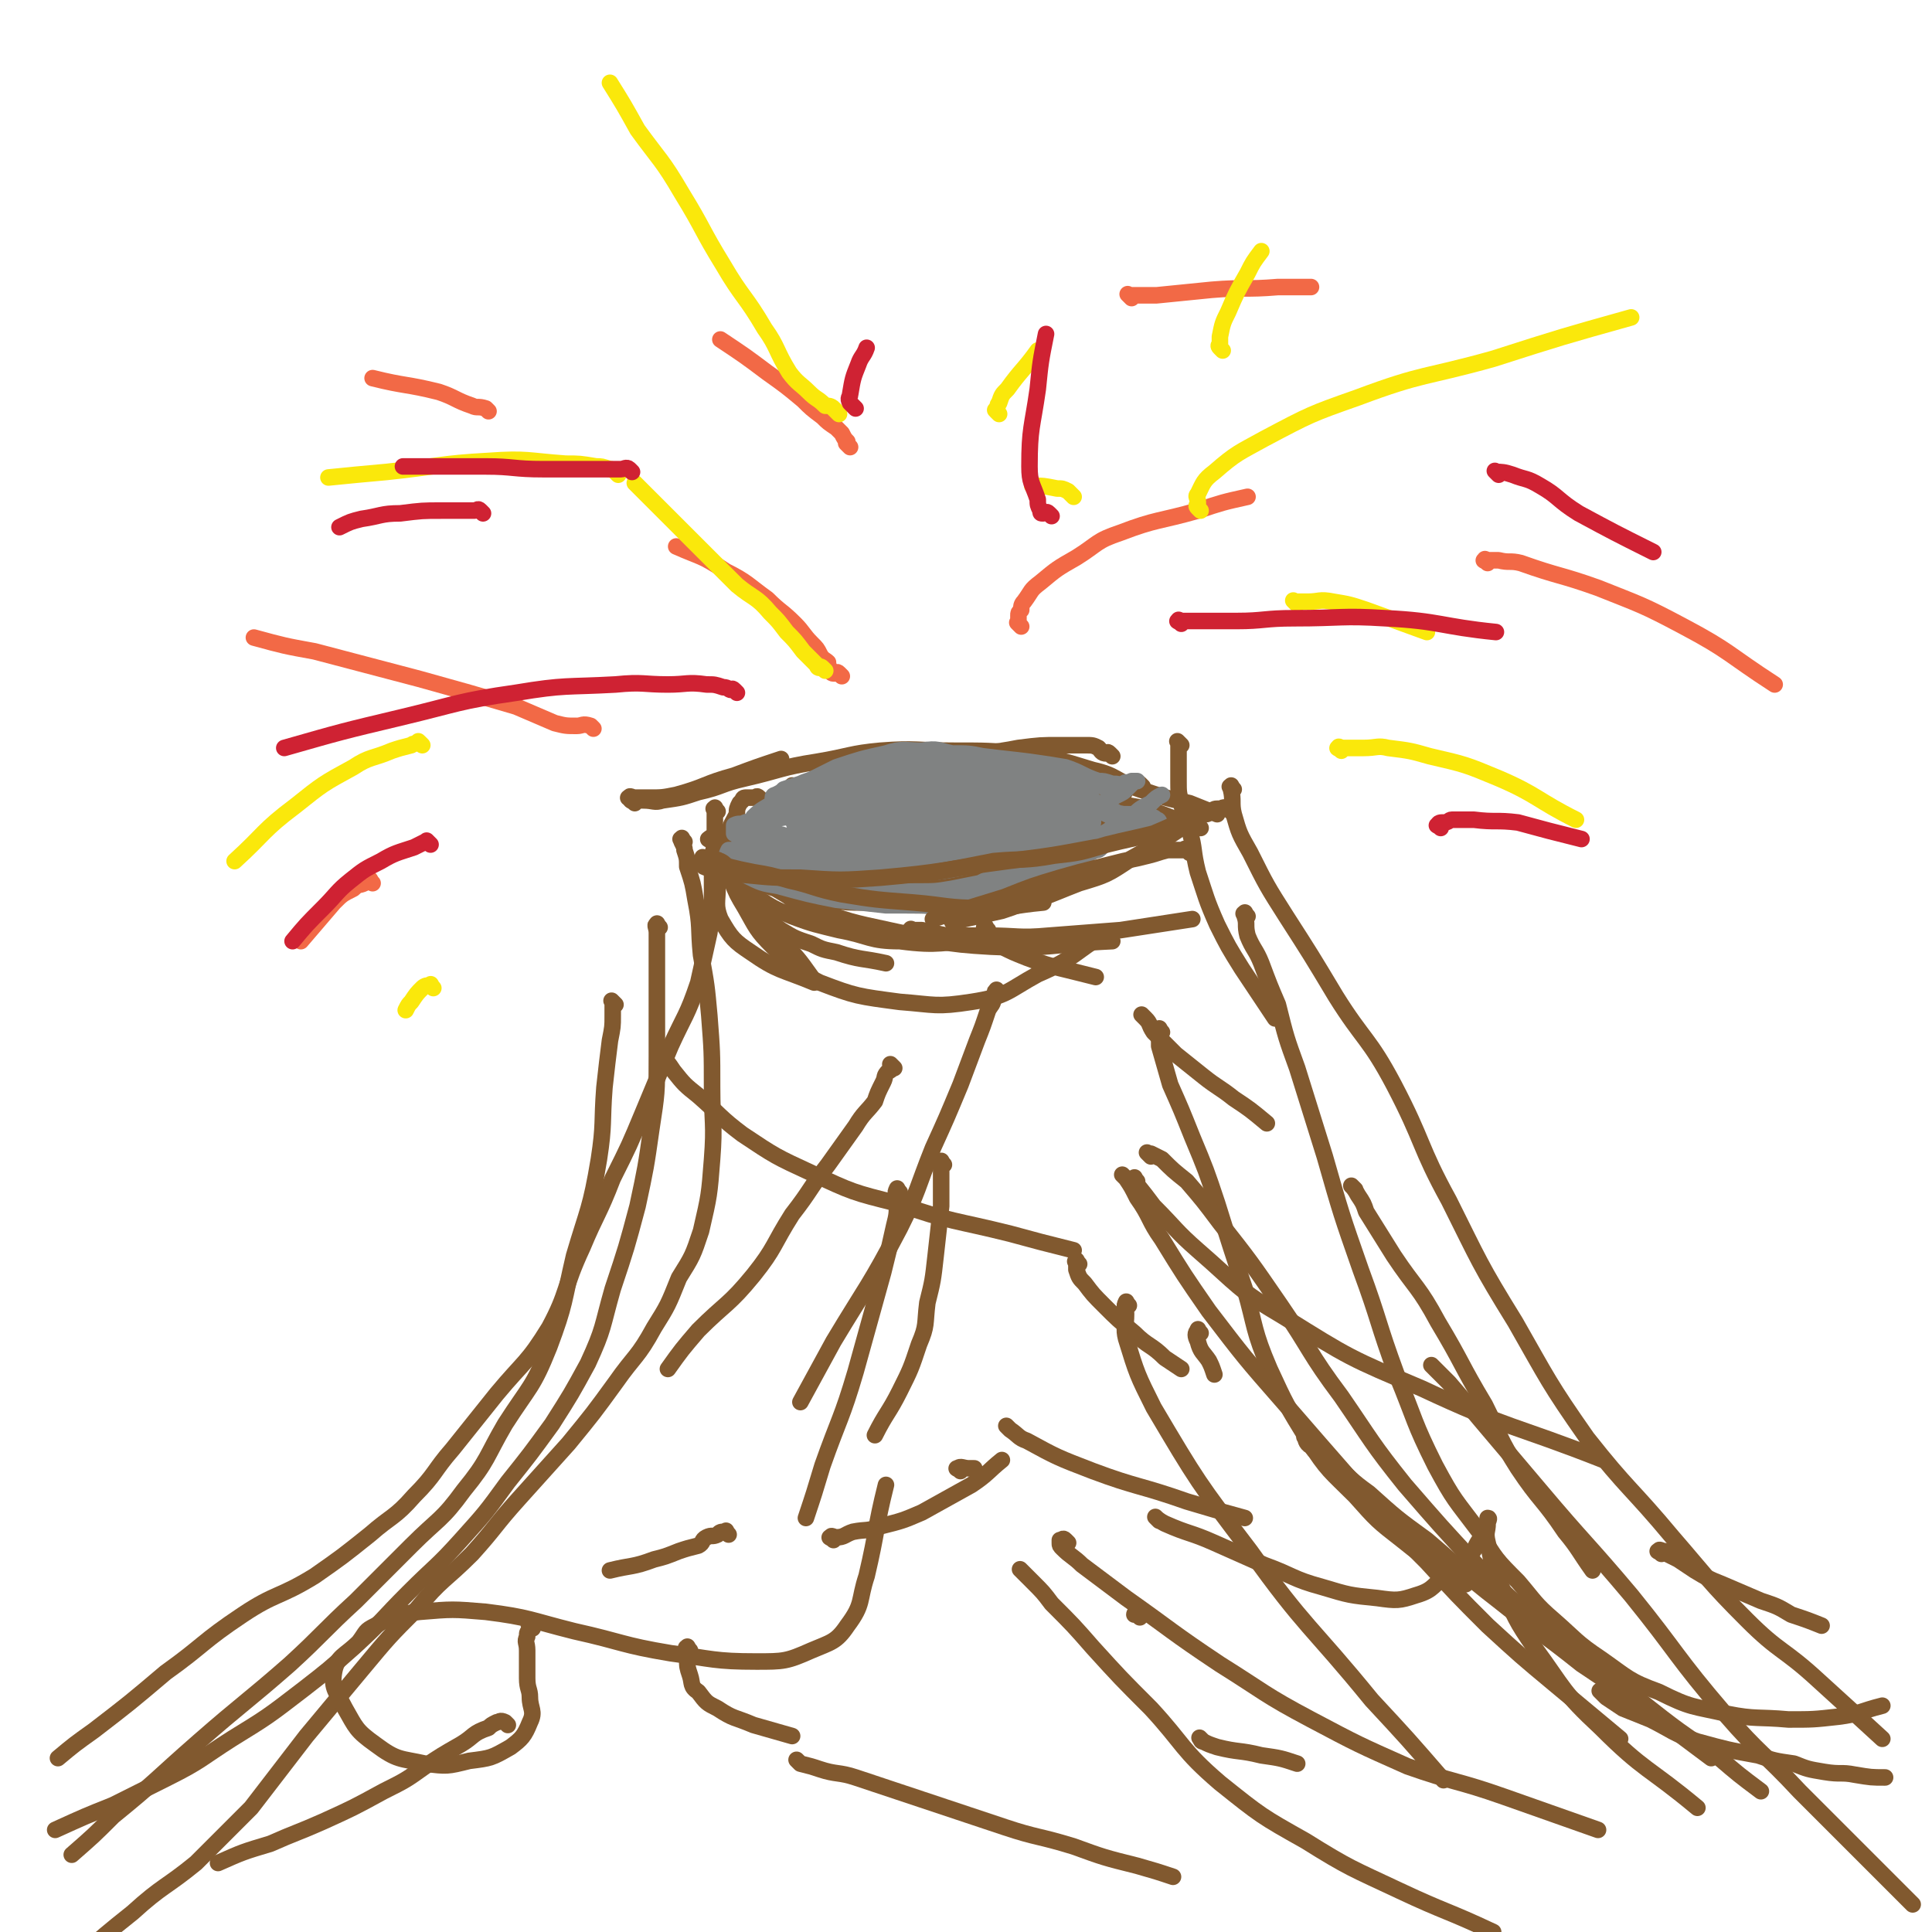 <svg viewBox='0 0 700 700' version='1.1' xmlns='http://www.w3.org/2000/svg' xmlns:xlink='http://www.w3.org/1999/xlink'><g fill='none' stroke='#81592F' stroke-width='6' stroke-linecap='round' stroke-linejoin='round'><path d='M262,310c-1,-1 -1,-1 -1,-1 -1,-1 0,0 0,0 0,1 0,1 0,1 0,1 1,1 2,2 2,3 1,3 3,7 3,4 3,4 7,9 5,6 5,6 10,13 6,6 6,6 11,13 '/><path d='M269,324c-1,-1 -2,-1 -1,-1 0,-1 1,-1 1,0 1,1 0,1 1,2 1,1 1,1 1,1 2,2 1,3 3,5 4,3 5,3 9,6 5,3 5,3 11,5 4,2 4,2 9,3 9,3 9,2 18,4 '/><path d='M256,312c-1,-1 -1,-1 -1,-1 -1,-1 0,0 0,0 1,0 1,0 2,0 0,0 0,0 1,1 1,1 1,1 2,2 1,1 1,1 2,2 2,2 2,3 4,4 4,3 4,3 8,5 6,4 6,4 13,7 8,3 9,3 17,5 11,2 11,4 22,4 15,2 15,0 29,0 '/><path d='M302,310c-1,-1 -1,-2 -1,-1 -1,0 0,1 0,2 0,0 0,0 1,1 1,1 1,1 3,2 2,1 2,1 4,1 3,1 3,2 7,3 5,1 5,2 10,2 11,0 11,-1 22,-1 6,-1 6,-1 12,-2 '/><path d='M414,285c-1,-1 -1,-1 -1,-1 -1,-1 -1,0 -1,0 -1,1 -2,0 -3,1 -1,1 -1,1 -2,3 -1,1 0,1 -1,2 -1,2 -1,2 -3,4 -2,3 -2,3 -3,5 -3,3 -3,3 -6,7 -3,3 -3,3 -5,6 -4,4 -4,4 -7,7 -4,4 -4,4 -7,6 -6,3 -6,3 -12,5 -9,2 -9,2 -18,4 '/><path d='M276,290c-1,-1 -1,-1 -1,-1 -1,-1 -1,0 -1,0 -1,0 -1,0 -3,0 0,0 0,0 -1,0 -1,0 -1,1 -1,1 -1,1 -1,1 -1,1 -1,2 -1,2 -1,4 -2,4 -2,3 -3,7 -2,4 -2,4 -3,9 -1,5 -1,5 -1,10 0,6 -1,7 1,12 4,7 5,8 11,12 10,7 11,6 23,11 '/><path d='M258,305c-1,-1 -2,-1 -1,-1 0,-1 1,0 2,0 0,0 0,0 1,0 1,0 1,0 1,0 1,0 1,0 1,0 1,0 0,1 0,2 0,2 0,2 1,5 1,4 1,4 2,8 2,5 2,5 5,10 4,7 4,8 10,14 7,7 7,8 17,13 13,5 14,5 29,7 13,1 13,2 26,0 13,-2 13,-4 24,-10 14,-6 13,-8 25,-15 '/><path d='M428,270c-1,-1 -1,-1 -1,-1 -1,-1 0,0 0,0 0,1 0,1 0,1 0,2 0,2 0,3 0,3 0,3 0,5 0,3 0,3 0,5 0,4 0,4 1,8 1,5 1,5 3,10 2,7 1,7 3,15 3,9 3,10 7,19 4,8 4,8 9,16 6,9 6,9 12,18 '/><path d='M248,305c-1,-1 -1,-2 -1,-1 -1,0 0,0 0,1 1,2 1,2 1,3 1,3 1,3 1,6 2,6 2,6 3,12 2,10 1,10 2,20 2,11 2,11 3,22 1,13 1,13 1,26 0,13 1,13 0,26 -1,13 -1,13 -4,26 -3,9 -3,9 -8,17 -4,10 -4,10 -9,18 -6,11 -7,10 -14,20 -8,11 -8,11 -17,22 -9,10 -9,10 -18,20 -9,10 -8,10 -17,20 -10,10 -11,9 -20,20 -10,10 -10,10 -20,22 -10,12 -10,12 -20,24 -10,13 -10,13 -20,26 -10,10 -10,10 -20,20 -11,9 -12,8 -23,18 -10,8 -10,8 -20,17 '/><path d='M260,294c-1,-1 -1,-2 -1,-1 -1,0 0,0 0,1 0,1 0,1 0,1 0,2 0,2 0,4 0,3 0,3 0,6 0,3 -1,3 -1,7 0,6 0,6 0,11 0,8 0,8 -1,15 -2,9 -2,9 -4,18 -4,12 -5,12 -10,23 -5,12 -5,12 -10,24 -5,12 -5,12 -11,24 -5,13 -6,13 -11,25 -7,15 -5,16 -12,29 -8,13 -9,12 -19,24 -8,10 -8,10 -16,20 -7,8 -6,9 -14,17 -7,8 -8,7 -16,14 -10,8 -10,8 -20,15 -13,8 -14,6 -26,14 -15,10 -14,11 -28,21 -13,11 -13,11 -26,21 -7,5 -7,5 -13,10 '/><path d='M223,364c-1,-1 -1,-1 -1,-1 -1,-1 0,0 0,0 0,2 0,2 0,5 0,4 0,4 -1,9 -1,8 -1,8 -2,17 -1,13 0,13 -2,26 -3,18 -4,18 -9,35 -4,17 -3,17 -9,33 -6,15 -7,14 -16,28 -7,12 -6,13 -15,24 -8,11 -9,10 -19,20 -10,10 -10,10 -20,20 -12,11 -12,12 -24,23 -16,14 -17,14 -33,28 -16,14 -15,14 -31,27 -7,7 -7,7 -15,14 '/><path d='M324,387c-1,-1 -1,-1 -1,-1 -1,-1 0,0 0,0 0,1 0,1 0,1 0,1 -1,1 -1,1 -2,2 -1,2 -2,4 -2,4 -2,4 -3,7 -3,4 -4,4 -7,9 -5,7 -5,7 -10,14 -7,9 -6,9 -13,18 -7,11 -6,12 -14,22 -9,11 -10,10 -20,20 -6,7 -6,7 -11,14 '/><path d='M342,422c-1,-1 -1,-2 -1,-1 -1,0 0,0 0,1 0,2 0,2 0,5 0,5 0,5 0,10 -1,9 -1,9 -2,18 -1,9 -1,9 -3,17 -1,8 0,8 -3,15 -3,9 -3,9 -7,17 -4,8 -5,8 -9,16 '/><path d='M264,556c-1,-1 -1,-2 -1,-1 -2,0 -2,0 -3,1 -2,1 -2,0 -4,1 -2,1 -1,2 -3,3 -4,1 -4,1 -7,2 -5,2 -5,2 -9,3 -8,3 -8,2 -16,4 '/><path d='M184,625c-1,-1 -1,-1 -1,-1 -2,-1 -2,0 -3,0 -2,1 -2,1 -3,2 -6,2 -5,3 -10,6 -7,4 -7,4 -13,8 -7,5 -7,5 -15,9 -11,6 -11,6 -22,11 -9,4 -10,4 -19,8 -10,3 -10,3 -19,7 '/><path d='M250,598c-1,-1 -1,-2 -1,-1 -1,0 0,0 0,1 0,2 0,2 0,3 0,3 0,3 1,6 1,3 0,4 3,6 3,4 3,4 7,6 6,4 6,3 13,6 7,2 7,2 14,4 '/><path d='M348,533c-1,-1 -2,-1 -1,-1 1,-1 2,0 4,0 1,0 1,0 2,0 '/><path d='M391,458c-1,-1 -1,-2 -1,-1 -1,0 0,0 0,1 0,1 0,1 0,2 1,3 1,3 3,5 3,4 3,4 7,8 5,5 5,5 11,10 5,5 6,4 11,9 3,2 3,2 6,4 '/><path d='M415,369c-1,-1 -2,-2 -1,-1 0,0 0,0 1,1 2,2 1,2 3,5 4,4 4,4 8,8 5,4 5,4 10,8 5,4 6,4 11,8 6,4 6,4 12,9 '/><path d='M421,374c-1,-1 -1,-2 -1,-1 -1,0 0,0 0,1 0,2 0,2 0,5 2,7 2,7 4,14 4,9 4,9 8,19 5,12 5,12 9,24 5,16 5,16 10,31 4,14 3,15 9,29 6,13 6,13 14,26 7,11 8,11 17,20 8,9 8,9 17,16 11,9 12,8 23,16 '/><path d='M417,419c-1,-1 -1,-1 -1,-1 -1,-1 0,0 0,0 0,0 1,0 1,0 2,1 2,1 4,2 4,4 4,4 9,8 6,7 6,7 12,15 11,14 11,14 22,30 11,16 10,17 22,33 11,16 11,17 23,32 13,15 13,15 26,29 14,14 14,14 30,27 14,12 14,11 29,22 14,11 14,11 29,21 7,6 7,6 15,12 '/><path d='M447,286c-1,-1 -1,-2 -1,-1 -1,0 0,0 0,1 1,4 0,5 1,9 2,7 2,7 6,14 6,12 6,12 13,23 9,14 9,14 18,29 10,16 12,15 21,32 11,21 9,22 20,42 11,22 11,23 24,44 12,21 12,22 26,42 15,19 16,18 31,36 13,15 13,16 27,30 12,12 13,10 26,22 11,10 11,10 23,21 '/><path d='M408,427c-1,-1 -2,-2 -1,-1 0,0 0,0 1,1 2,3 2,3 4,7 5,7 4,8 9,15 8,13 8,13 17,26 13,17 13,17 27,33 13,15 13,15 27,31 12,14 12,14 25,27 11,12 11,12 22,23 12,11 12,11 24,21 12,10 12,10 24,20 '/><path d='M491,431c-1,-1 -2,-2 -1,-1 0,0 1,1 2,3 2,3 2,3 3,6 5,8 5,8 10,16 8,12 9,11 16,24 9,15 8,15 17,30 6,12 5,12 12,23 8,12 9,11 17,23 5,6 5,7 10,14 '/><path d='M474,522c-1,-1 -2,-2 -1,-1 0,0 0,2 2,3 3,4 4,3 8,6 7,6 6,6 13,11 10,9 10,9 21,17 13,11 13,12 26,22 15,12 15,11 30,23 12,8 12,8 24,17 11,8 11,8 23,17 '/><path d='M387,559c-1,-1 -1,-1 -1,-1 -1,-1 -1,0 -2,0 0,0 0,1 0,1 0,1 0,1 1,2 3,3 4,3 7,6 8,6 8,6 16,12 17,12 16,12 34,24 16,10 16,11 33,20 17,9 17,9 35,17 17,6 18,5 35,11 17,6 17,6 34,12 '/><path d='M371,570c-1,-1 -1,-1 -1,-1 -1,-1 0,0 0,0 2,2 2,2 4,4 4,4 4,4 7,8 8,8 8,8 15,16 10,11 10,11 21,22 12,13 11,15 25,27 15,12 15,12 31,21 16,10 17,10 34,18 17,8 17,7 34,15 '/><path d='M290,639c-1,-1 -2,-2 -1,-1 0,0 0,0 1,1 4,1 4,1 7,2 6,2 7,1 13,3 12,4 12,4 24,8 15,5 15,5 30,10 12,4 12,3 25,7 11,4 11,4 23,7 7,2 7,2 13,4 '/><path d='M436,631c-1,-1 -2,-2 -1,-1 0,0 0,1 1,1 2,1 2,1 5,2 8,2 8,1 16,3 7,1 7,1 13,3 '/><path d='M366,518c-1,-1 -2,-2 -1,-1 0,0 0,0 1,1 3,2 3,3 6,4 11,6 11,6 24,11 16,6 17,5 34,11 10,3 10,3 21,6 '/><path d='M435,483c-1,-1 -1,-2 -1,-1 -1,1 -1,2 0,4 1,4 2,4 4,7 1,2 1,2 2,5 '/><path d='M413,586c-1,-1 -1,-1 -1,-1 -1,-1 -1,0 -1,0 '/><path d='M193,590c-1,-1 -1,-1 -1,-1 -1,-1 0,0 0,0 0,1 0,1 0,1 -1,2 -1,1 -1,3 -1,2 0,2 0,5 0,3 0,3 0,5 0,3 0,3 0,5 0,4 1,4 1,7 0,4 2,5 0,9 -2,5 -3,6 -7,9 -7,4 -7,4 -15,5 -8,2 -8,2 -16,1 -9,-2 -10,-1 -18,-7 -7,-5 -7,-6 -11,-13 -3,-6 -5,-7 -4,-13 1,-6 4,-6 9,-11 3,-4 2,-4 6,-6 7,-4 8,-4 16,-5 12,-1 12,-1 24,0 16,2 16,3 32,7 18,4 17,5 35,8 15,2 16,3 31,3 10,0 11,0 20,-4 7,-3 9,-3 13,-9 6,-8 4,-9 7,-18 4,-17 3,-17 7,-33 '/><path d='M326,432c-1,-1 -1,-2 -1,-1 -1,1 0,2 0,4 0,5 0,5 -1,9 -2,9 -2,9 -4,17 -5,18 -5,18 -10,36 -5,17 -6,17 -12,34 -3,10 -3,10 -6,19 '/><path d='M302,558c-1,-1 -2,-1 -1,-1 0,-1 1,0 2,0 3,0 3,-1 6,-2 5,-1 5,0 10,-2 8,-2 8,-2 15,-5 9,-5 9,-5 18,-10 6,-4 6,-5 11,-9 '/><path d='M420,551c-1,-1 -2,-2 -1,-1 0,0 1,1 3,2 9,4 9,3 18,7 9,4 9,4 18,8 11,4 10,5 21,8 10,3 10,3 20,4 7,1 8,1 14,-1 7,-2 6,-4 12,-8 4,-3 4,-3 7,-6 3,-3 2,-3 4,-6 1,-2 1,-3 2,-5 1,-1 1,-3 1,-3 1,0 0,1 0,2 0,3 -1,3 0,7 2,8 1,8 5,16 5,11 5,12 12,22 11,15 10,16 24,29 16,16 17,14 35,29 '/><path d='M520,496c-1,-1 -2,-2 -1,-1 2,2 3,3 6,6 6,7 6,7 11,13 11,13 11,13 22,26 16,19 17,19 33,38 17,21 16,22 34,43 13,15 14,14 27,28 13,13 13,13 26,26 8,8 8,8 15,15 '/><path d='M581,614c-1,-1 -2,-2 -1,-1 0,0 1,1 2,2 3,2 3,2 6,4 5,2 5,2 10,4 8,4 8,5 17,8 11,3 11,3 22,5 6,2 6,2 13,3 5,2 5,2 11,3 6,1 6,0 11,1 6,1 6,1 11,1 '/><path d='M602,563c-1,-1 -2,-1 -1,-1 0,-1 1,0 2,0 1,0 0,1 1,1 2,1 2,1 4,2 3,2 3,2 6,4 5,3 5,3 10,5 7,3 7,3 14,6 6,2 6,2 11,5 6,2 6,2 11,4 '/><path d='M239,336c-1,-1 -1,-2 -1,-1 -1,0 0,1 0,3 0,2 0,2 0,4 0,4 0,4 0,8 0,6 0,6 0,11 0,11 0,11 0,22 0,13 0,13 -2,26 -2,14 -2,14 -5,28 -4,15 -4,15 -9,30 -4,14 -3,14 -9,27 -6,11 -6,11 -13,22 -8,11 -8,11 -16,21 -8,11 -8,11 -17,21 -9,10 -9,9 -19,19 -10,10 -9,10 -20,20 -9,8 -9,8 -18,15 -13,10 -13,10 -26,18 -11,7 -11,8 -23,14 -10,5 -10,5 -20,10 -10,4 -10,4 -21,9 '/><path d='M452,332c-1,-1 -1,-2 -1,-1 -1,0 0,0 0,1 1,3 0,3 1,7 2,5 3,5 5,10 3,8 3,8 6,15 3,12 3,12 7,23 5,16 5,16 10,32 6,21 6,21 13,41 7,19 6,19 13,38 7,17 6,17 14,33 7,13 7,12 16,24 6,10 6,10 14,18 6,7 6,8 13,14 8,7 8,8 17,14 10,7 10,8 21,12 12,6 12,5 25,8 10,2 11,1 22,2 9,0 9,0 18,-1 8,-1 8,-2 16,-4 '/><path d='M362,360c-1,-1 -1,-2 -1,-1 -1,0 0,1 -1,2 0,3 -1,3 -2,5 -2,6 -2,6 -4,11 -3,8 -3,8 -6,16 -5,12 -5,12 -10,23 -6,15 -5,15 -12,29 -11,21 -12,21 -24,41 -6,11 -6,11 -12,22 '/><path d='M274,318c-1,-1 -2,-2 -1,-1 0,0 0,1 1,1 4,3 4,3 7,4 7,4 6,4 13,7 14,5 14,5 28,8 19,4 19,5 37,6 22,1 22,-1 44,-2 '/><path d='M287,326c-1,-1 -1,-1 -1,-1 -1,-1 0,0 0,0 2,0 3,0 5,0 5,0 5,1 9,1 7,1 7,1 13,1 12,1 12,1 23,1 14,1 14,2 28,0 14,-2 14,-3 27,-8 10,-3 10,-3 19,-9 9,-5 9,-5 18,-11 '/><path d='M229,290c-1,-1 -2,-1 -1,-1 0,-1 1,0 2,0 2,0 2,0 5,0 5,0 5,0 10,-1 11,-3 10,-4 21,-7 8,-3 8,-3 17,-6 '/><path d='M230,291c-1,-1 -2,-1 -1,-1 0,-1 0,0 1,0 1,0 1,0 3,0 4,0 4,1 7,0 7,-1 7,-1 13,-3 9,-2 8,-3 17,-5 13,-3 13,-4 26,-6 12,-2 12,-3 23,-4 13,-1 13,0 27,0 12,0 12,0 24,1 13,2 13,2 26,6 9,2 8,4 17,7 9,3 9,3 18,5 5,2 5,2 10,4 '/><path d='M288,286c-1,-1 -2,-1 -1,-1 0,-1 0,0 1,0 1,0 1,0 3,0 3,0 3,0 7,0 8,0 8,-1 15,-1 9,-1 9,0 18,0 12,0 12,0 23,0 11,0 11,0 21,2 11,1 11,2 21,4 10,2 10,1 19,3 10,3 10,4 20,7 '/><path d='M403,274c-1,-1 -1,-1 -1,-1 -1,-1 -1,0 -1,0 -2,0 -2,-1 -3,-2 -2,-1 -2,-1 -5,-1 -4,0 -4,0 -9,0 -7,0 -7,0 -15,1 -10,2 -10,1 -20,4 -12,6 -12,7 -24,15 -8,5 -8,5 -15,11 '/></g>
<g fill='none' stroke='#808282' stroke-width='6' stroke-linecap='round' stroke-linejoin='round'><path d='M305,311c-1,-1 -2,-1 -1,-1 0,-1 0,0 1,0 1,0 1,0 1,0 2,0 2,0 4,0 5,0 5,0 10,0 5,0 5,0 11,0 7,0 7,0 13,0 6,0 6,-1 12,-1 5,-1 5,-1 10,-1 5,-1 5,-1 11,-1 6,-1 6,-1 12,-2 6,0 6,0 11,-1 5,0 5,0 9,-1 3,-1 3,-1 6,-1 2,-1 2,0 4,-1 1,-1 1,-2 1,-3 0,0 0,-1 -1,-1 -1,-1 -1,-1 -3,-1 -4,-1 -4,-1 -9,-1 -5,-1 -5,-1 -11,-1 -9,-1 -9,-1 -18,-1 -12,-1 -12,0 -24,0 -9,0 -9,0 -18,0 -6,0 -6,0 -12,0 -3,0 -3,0 -6,0 -3,0 -3,0 -5,0 -2,0 -2,0 -3,0 -2,0 -2,0 -4,0 -1,0 -1,0 -2,0 -1,0 -1,0 -1,0 -1,0 -2,0 -1,0 0,0 1,0 2,0 3,0 3,0 6,0 6,0 6,0 13,-1 10,-1 10,-1 19,-2 11,-1 11,-1 21,-1 10,0 10,1 19,0 4,0 4,-1 7,-3 3,0 3,0 5,-1 1,0 1,0 2,-1 1,0 1,-1 0,-1 -4,-1 -4,-1 -9,-1 -5,-1 -5,-1 -10,-1 -14,-1 -14,0 -27,0 -11,0 -11,0 -22,1 -10,1 -11,1 -20,2 -9,2 -8,3 -16,4 -3,1 -3,0 -5,1 -4,1 -4,1 -7,3 -2,2 -2,1 -5,3 -1,1 -1,1 -2,2 -1,1 -1,1 -3,3 0,0 0,0 0,1 -1,0 0,0 -1,1 0,0 0,0 -1,0 0,0 -1,0 0,0 0,0 0,0 1,-1 2,-1 2,-2 5,-3 6,-3 7,-2 14,-4 7,-2 7,-2 15,-4 7,-1 7,-1 15,-2 7,-1 7,-2 14,-3 6,0 6,0 12,0 4,-1 4,-1 8,-2 4,0 4,0 8,0 4,0 4,0 7,0 4,0 4,0 8,0 2,0 2,0 5,0 3,0 3,0 6,0 3,0 3,0 6,0 3,0 3,0 5,1 2,1 2,1 5,1 1,0 1,0 3,0 1,0 1,0 2,0 0,0 0,0 1,0 0,0 1,0 1,0 -1,0 -1,0 -2,0 -2,-1 -2,-1 -4,-1 -3,-1 -3,-1 -5,-1 -6,-2 -6,-3 -12,-5 -6,-1 -6,-1 -13,-2 -8,-1 -9,-1 -17,-2 -5,-1 -5,-1 -11,-1 -5,-1 -5,-2 -11,-1 -6,0 -7,-1 -13,1 -9,2 -9,2 -18,5 -4,2 -4,2 -8,4 -2,1 -3,1 -5,2 -3,1 -3,1 -6,2 -1,1 -1,1 -3,2 0,0 -1,0 -1,1 0,1 0,1 0,1 0,1 1,1 1,1 2,1 2,0 3,0 4,0 4,0 8,-1 4,0 4,0 9,-1 4,-1 4,-1 9,-2 6,-2 6,-2 13,-4 6,-2 5,-2 12,-3 5,-1 5,-1 10,-2 5,0 5,-1 10,-1 4,0 4,0 9,0 3,0 3,0 7,0 4,0 4,0 8,1 1,0 1,0 3,1 1,1 1,1 2,2 1,1 1,1 2,2 1,1 1,2 1,3 1,0 1,0 1,0 1,1 0,1 0,2 -1,0 -1,-1 -2,-1 -2,0 -2,0 -4,0 -5,0 -5,0 -9,-1 -6,0 -6,-1 -12,-1 -5,0 -6,0 -11,0 -7,0 -7,0 -13,0 -6,0 -6,0 -12,0 -5,0 -5,0 -10,1 -6,0 -6,-1 -11,0 -4,1 -4,1 -9,2 -4,1 -4,1 -8,2 -4,2 -3,2 -7,4 -2,1 -3,1 -5,3 -2,2 -1,2 -3,3 -1,2 -1,2 -3,3 0,0 -1,0 -1,1 0,1 0,1 0,1 0,1 1,1 1,1 6,1 6,0 12,0 7,0 7,0 15,0 7,0 7,0 14,0 6,0 6,0 13,0 5,0 5,0 11,0 7,0 7,0 13,0 4,0 4,0 8,0 4,0 4,0 8,0 4,0 4,-1 7,-1 4,-1 4,-1 7,-1 4,0 4,0 7,0 3,0 3,-1 6,-1 1,-1 1,0 2,0 0,0 0,0 1,0 1,0 2,0 1,0 -2,0 -3,0 -7,0 -4,0 -4,0 -8,0 -4,0 -4,0 -9,0 -7,0 -7,0 -14,0 -5,0 -5,0 -11,0 -6,0 -6,0 -12,0 -6,0 -6,0 -12,0 -4,0 -4,0 -8,0 -5,0 -5,0 -10,0 -3,0 -3,0 -6,0 -3,0 -3,0 -5,0 -1,0 -1,0 -2,0 -1,0 -1,0 -2,0 -1,0 -1,-1 -1,-1 0,0 0,0 0,0 1,1 1,0 2,1 2,2 2,2 4,4 2,1 3,1 5,2 3,2 3,2 6,3 4,1 4,1 8,2 4,1 4,1 8,1 5,1 5,2 10,1 10,0 10,0 20,-2 5,-1 5,-1 9,-2 5,-1 5,-1 9,-2 4,-2 4,-1 8,-3 2,-1 2,-1 5,-2 2,-1 2,0 5,-1 2,0 2,0 4,-1 1,0 1,-1 2,-1 1,-1 2,0 3,-1 0,-1 0,-2 1,-3 0,0 0,0 0,-1 0,0 0,0 0,-1 0,0 0,-1 0,-1 0,0 0,0 0,0 -1,1 -1,1 -3,1 -2,1 -2,0 -5,1 -2,1 -2,2 -4,3 -5,1 -5,1 -9,2 -6,1 -6,2 -11,2 -5,2 -6,1 -11,2 -6,1 -6,1 -11,1 -7,1 -7,1 -15,1 -4,1 -4,1 -9,1 -5,1 -5,0 -10,0 -4,0 -4,0 -8,0 -3,0 -3,0 -6,0 -2,0 -2,0 -4,0 -1,0 -1,-1 -2,-1 0,-1 0,-1 0,-1 -1,-1 -1,-1 -2,-1 0,0 0,0 -1,-1 0,0 0,0 0,0 -1,-1 0,0 0,0 0,1 0,1 0,1 0,1 0,1 0,1 0,1 1,1 1,1 1,1 1,1 2,2 0,0 0,0 1,0 1,0 1,1 2,1 1,0 1,0 3,0 1,0 1,1 2,1 1,1 1,0 2,0 2,0 2,0 4,0 2,0 2,0 3,0 1,0 1,0 2,0 2,0 2,0 4,0 1,0 1,0 3,0 1,0 1,0 3,0 2,0 2,0 4,0 1,0 1,0 3,0 1,0 1,0 3,0 1,0 1,0 2,0 1,0 1,0 2,0 0,0 0,0 1,0 0,0 0,0 1,0 1,0 1,0 1,0 1,0 1,0 1,0 1,0 1,0 2,0 1,0 1,0 2,0 1,0 1,0 2,0 2,0 2,0 3,0 2,0 2,0 4,0 2,0 2,0 4,0 0,0 0,0 1,0 1,0 1,0 2,0 0,0 1,0 1,0 0,0 0,0 0,0 0,0 0,0 0,0 0,0 0,0 0,0 -2,-1 -2,0 -3,0 -2,0 -2,0 -3,0 -2,0 -2,0 -5,0 -2,0 -2,0 -4,0 -3,0 -3,0 -5,0 -3,0 -3,0 -6,0 -4,0 -4,0 -8,0 -6,1 -6,1 -11,2 -4,0 -4,0 -8,0 -4,0 -4,0 -8,0 -3,0 -3,0 -6,0 -2,0 -2,0 -4,0 -2,0 -2,0 -5,0 -2,0 -2,0 -5,0 -2,0 -2,0 -4,0 -2,0 -2,0 -4,0 -1,0 -1,0 -3,0 -1,0 -1,0 -2,0 0,0 0,0 -1,0 0,0 0,0 -1,0 -1,0 -1,0 -1,0 0,0 0,0 0,0 2,0 2,0 3,0 2,0 2,0 4,0 3,0 3,1 6,1 4,1 4,1 7,2 4,2 4,2 9,3 6,1 6,1 11,2 7,1 7,1 13,1 8,1 8,1 15,1 6,0 6,0 13,0 6,0 6,0 13,-1 4,0 4,-1 9,-2 4,-1 4,-1 8,-2 4,-1 4,-1 8,-3 3,-1 3,-1 5,-2 3,-1 3,-1 5,-2 2,0 2,0 4,-1 1,-1 1,-1 3,-2 2,-1 2,-1 4,-2 1,-2 2,-1 3,-3 1,-1 1,-1 2,-2 1,-1 1,-1 2,-2 1,0 1,0 2,0 1,0 1,0 1,0 1,0 1,0 1,0 0,0 0,0 -1,0 -2,0 -2,0 -4,1 -2,1 -2,2 -4,3 -4,1 -4,1 -8,2 -5,1 -5,2 -10,3 -6,1 -6,1 -12,1 -7,0 -7,0 -13,0 -6,0 -6,0 -11,0 -4,0 -4,0 -8,0 -4,0 -4,0 -8,-1 -3,0 -3,0 -6,-1 -3,-1 -3,-1 -6,-2 -3,-1 -3,-1 -6,-3 -3,-1 -2,-1 -5,-2 -2,-1 -3,-1 -5,-2 -3,0 -3,0 -5,-1 -2,0 -2,0 -4,0 -2,0 -2,0 -4,0 -1,0 -1,0 -2,0 0,0 -1,0 0,0 3,0 4,0 8,1 6,1 6,1 13,2 9,1 9,1 17,2 10,1 10,1 19,3 11,1 11,1 21,2 5,0 5,0 10,0 5,0 5,0 10,0 3,0 3,0 6,0 2,0 2,0 5,0 1,0 1,0 2,-1 0,-1 0,-1 0,-2 -2,-1 -3,-1 -6,-2 -4,-1 -4,0 -8,-1 -6,-1 -6,-2 -11,-2 -7,-1 -7,-1 -14,-1 -7,-1 -7,-1 -14,-1 -6,0 -6,0 -12,0 -5,0 -5,0 -10,0 -5,0 -5,1 -10,1 -4,1 -4,1 -8,1 -3,1 -3,1 -6,2 -4,1 -5,0 -9,2 -1,0 -1,1 -1,1 -1,1 -1,1 -1,1 0,1 0,1 1,1 5,1 6,0 11,0 6,0 6,0 12,-1 7,-1 7,-1 15,-2 5,-1 5,-1 10,-2 5,-2 5,-2 9,-3 4,-1 4,-1 8,-2 2,-1 2,-1 4,-2 2,0 2,0 3,-1 0,0 1,0 1,0 -2,-1 -2,0 -5,0 -8,0 -8,0 -16,0 -5,0 -5,0 -11,0 -5,0 -5,0 -10,0 -5,0 -6,0 -11,0 -3,0 -3,1 -5,1 -5,1 -5,1 -9,2 -2,0 -2,0 -4,1 -1,0 -1,0 -2,1 0,0 0,1 0,1 1,1 1,1 2,1 4,1 4,0 8,0 8,0 8,0 16,0 10,0 10,0 20,-1 9,0 9,0 18,-1 7,0 7,0 13,-1 6,-1 6,-1 12,-1 2,0 2,0 3,0 1,0 1,0 2,-1 0,0 0,-1 0,-1 -1,-1 -1,-1 -2,-1 -3,-1 -3,-1 -6,-1 -3,-1 -3,0 -7,0 -7,0 -7,-1 -13,-1 -7,0 -7,0 -13,0 -8,0 -8,0 -17,0 -9,0 -9,0 -18,0 -8,0 -8,-1 -16,0 -4,0 -4,1 -9,2 -3,1 -3,2 -7,3 -3,1 -3,0 -6,1 -2,1 -2,0 -4,1 0,1 0,1 0,1 0,1 0,2 0,2 1,-1 1,-1 2,-2 3,-1 3,-1 5,-2 6,-1 6,-1 12,-2 8,-2 8,-2 17,-4 6,-1 6,-1 12,-2 5,-1 5,-1 11,-2 5,0 5,0 9,-1 5,0 5,0 9,0 3,0 3,0 7,0 2,0 2,0 5,0 2,0 2,0 4,0 1,0 1,0 2,0 1,0 1,0 2,0 1,0 0,1 1,1 0,0 1,0 1,0 -1,-1 -2,-1 -4,-2 -2,-2 -2,-2 -5,-3 -3,-1 -3,-1 -7,-1 -4,-1 -4,-1 -8,-1 -6,-1 -6,0 -11,0 -6,0 -6,0 -12,1 -5,0 -5,0 -10,1 -5,1 -5,1 -9,2 -4,1 -4,2 -8,4 -4,1 -4,1 -7,3 -2,1 -2,2 -4,4 -2,1 -2,0 -4,2 -1,1 -1,1 -2,2 -1,1 -1,0 -2,1 -1,1 -1,1 -1,1 -1,0 -2,0 -1,0 0,-1 0,-1 1,-2 1,-2 1,-2 2,-4 3,-3 4,-3 7,-5 3,-2 4,-1 7,-2 5,-3 5,-3 10,-5 5,-2 5,-2 10,-3 4,-1 4,-1 8,-2 4,-1 4,-2 8,-3 4,0 4,0 7,0 4,-1 4,0 7,0 4,0 4,0 7,0 5,0 5,1 9,1 4,1 4,0 8,1 4,1 4,2 8,3 4,1 4,1 7,2 4,1 4,1 8,3 3,1 3,1 6,2 3,1 3,1 6,2 2,1 2,2 5,3 1,0 1,0 3,1 0,0 0,0 1,1 0,0 0,0 1,1 0,0 1,0 1,1 -1,0 -1,-1 -2,-1 -2,0 -2,0 -4,-1 -2,-1 -2,-1 -4,-2 -3,-1 -3,-1 -6,-2 -6,-2 -6,-3 -11,-4 -6,-2 -6,-1 -12,-2 -6,-1 -6,-1 -11,-2 -5,0 -5,0 -9,-1 -5,0 -5,-1 -9,-1 -4,0 -4,0 -8,0 -4,0 -4,0 -8,0 -4,0 -4,0 -8,0 -4,0 -4,0 -7,1 -4,0 -4,0 -7,1 -3,1 -3,1 -6,2 -2,1 -2,1 -5,3 -1,1 -1,1 -3,2 -1,1 -2,1 -3,3 -2,1 -2,1 -4,2 -2,1 -2,1 -3,2 -1,1 -2,1 -3,1 -1,1 -1,1 -2,1 0,1 0,1 -1,1 0,0 -1,0 0,0 0,0 1,0 2,0 3,1 3,1 6,2 3,0 3,0 6,1 3,0 3,0 6,1 3,1 3,1 7,1 4,1 4,1 7,1 4,1 4,1 9,2 4,0 4,0 8,1 6,0 6,0 11,0 5,0 5,0 11,0 5,0 5,-1 10,-1 5,-1 5,0 9,-1 5,-2 5,-3 9,-5 4,-1 4,-1 8,-3 4,-1 4,-1 8,-3 4,-2 3,-2 7,-4 3,-1 3,0 6,-2 2,-1 2,-1 4,-2 2,-1 2,-1 3,-2 1,-1 1,-1 2,-2 1,-1 0,-1 1,-1 1,0 1,0 1,0 0,0 0,0 0,0 0,0 0,0 -1,0 -1,0 -1,0 -1,0 -2,1 -2,0 -3,1 -1,1 -1,2 -2,3 -2,1 -2,1 -3,3 -2,1 -2,1 -4,3 -2,1 -2,1 -5,2 -3,2 -3,2 -7,3 -4,1 -4,1 -8,2 -5,1 -5,1 -9,2 -5,1 -5,1 -10,2 -9,1 -9,2 -19,2 -5,1 -5,0 -9,0 -5,0 -5,0 -9,0 -4,0 -4,0 -9,0 -3,0 -3,0 -7,0 -3,0 -3,0 -6,0 -3,0 -3,0 -6,0 -2,0 -2,0 -5,0 -2,0 -2,0 -4,0 -2,0 -2,0 -4,0 -1,0 -1,-1 -3,-1 -1,0 -1,0 -2,0 -2,0 -2,0 -3,0 0,0 0,0 -1,0 0,0 0,0 -1,0 0,0 0,0 -1,0 0,0 0,0 0,0 -1,0 0,1 0,1 1,2 1,2 2,4 2,2 2,2 5,4 3,2 2,2 6,3 4,2 4,2 8,3 6,1 6,1 12,2 7,1 7,1 15,1 7,0 7,0 14,0 7,0 7,0 13,-1 5,-1 5,-1 10,-2 4,-2 4,-2 9,-3 4,-1 4,-1 8,-2 4,-1 4,-1 8,-3 3,-1 3,-1 6,-2 2,-1 2,-1 5,-2 1,-1 1,-2 3,-3 2,0 2,0 3,0 2,-1 2,-1 4,-2 2,0 2,0 4,-1 1,0 1,0 2,-1 1,-1 1,0 2,-1 1,-1 1,-1 1,-1 1,-1 1,0 2,0 0,0 0,0 1,0 0,0 1,0 1,0 -1,0 -1,0 -2,0 -1,0 -1,0 -1,0 -2,0 -2,0 -4,1 -2,0 -2,0 -4,1 -5,2 -5,2 -11,4 -3,1 -3,1 -7,2 -3,1 -3,1 -6,2 -3,0 -3,0 -7,1 -4,0 -4,0 -8,1 -3,1 -3,1 -7,1 -4,0 -4,0 -8,0 -4,0 -4,0 -8,0 -4,0 -4,0 -7,0 -4,0 -4,0 -7,0 -7,0 -7,0 -13,0 -3,0 -3,0 -6,0 -3,0 -3,-1 -6,-2 -3,0 -3,0 -6,-1 -3,0 -3,0 -6,0 -3,0 -3,0 -6,0 -3,0 -3,0 -6,0 -2,0 -2,0 -4,0 -1,0 -2,0 -3,0 -2,0 -1,-1 -3,-1 -1,0 -1,0 -2,0 -1,0 -1,0 -1,0 -1,0 -1,0 -1,0 -1,2 -1,3 0,4 2,3 3,3 6,5 6,3 6,3 12,4 11,3 11,3 21,5 9,1 9,1 18,2 6,0 6,0 12,0 5,0 5,1 10,0 4,-1 4,-1 8,-3 4,-1 4,-1 8,-3 3,-2 3,-3 6,-5 5,-3 5,-2 10,-4 5,-3 6,-3 11,-5 6,-2 6,-2 11,-5 3,-1 3,-1 6,-3 4,-2 4,-2 7,-4 3,-3 3,-3 7,-5 2,-2 2,-2 4,-3 '/></g>
<g fill='none' stroke='#81592F' stroke-width='6' stroke-linecap='round' stroke-linejoin='round'><path d='M261,313c-1,-1 -2,-1 -1,-1 0,-1 0,0 1,0 2,1 1,1 3,2 4,1 4,1 9,2 6,1 6,1 13,3 9,2 9,3 19,5 12,2 13,2 26,3 12,1 12,2 25,2 11,0 11,-1 22,-2 '/><path d='M258,313c-1,-1 -1,-1 -1,-1 -1,-1 -1,0 -1,0 -1,0 -1,0 -1,0 -1,0 -1,0 -1,0 0,0 0,0 0,0 0,1 0,1 1,2 2,1 2,0 5,1 5,1 5,2 10,2 10,1 10,1 20,1 14,1 15,1 29,0 23,-2 23,-3 46,-6 16,-2 16,-2 32,-5 '/><path d='M446,294c-1,-1 -1,-1 -1,-1 -2,-1 -2,0 -3,0 -2,0 -2,0 -3,1 -2,1 -1,1 -3,1 -2,1 -2,1 -5,1 -6,3 -6,3 -13,6 -8,2 -9,2 -17,4 -10,3 -10,3 -19,4 -11,2 -11,1 -22,2 -10,2 -10,2 -21,4 '/><path d='M431,309c-1,-1 -1,-1 -1,-1 -1,-1 -1,0 -1,0 -1,0 -1,0 -1,0 -2,0 -2,0 -3,0 -1,0 -1,0 -2,0 -4,1 -3,1 -7,2 -4,1 -4,1 -9,2 -4,1 -4,1 -8,2 -8,2 -8,2 -15,4 -10,3 -10,3 -20,7 -13,4 -13,4 -26,8 '/><path d='M331,338c-1,-1 -2,-1 -1,-1 0,-1 0,0 1,0 1,0 1,0 3,0 4,1 4,1 9,2 8,0 8,0 15,0 11,0 11,1 22,0 13,-1 13,-1 26,-2 13,-2 13,-2 26,-4 '/><path d='M358,337c-1,-1 -1,-2 -1,-1 -1,0 0,0 0,1 1,1 1,1 1,1 3,3 3,3 5,5 4,2 4,2 9,4 8,3 9,3 17,5 4,1 4,1 8,2 '/><path d='M241,381c-1,-1 -1,-1 -1,-1 -1,-1 -1,0 -1,0 -1,0 0,0 0,1 0,1 0,1 1,2 2,2 2,2 4,5 4,5 4,5 9,9 8,7 8,8 16,14 12,8 12,8 25,14 15,7 15,7 31,11 20,7 21,6 41,11 11,3 11,3 23,6 '/><path d='M412,428c-1,-1 -1,-2 -1,-1 -1,0 0,0 0,1 4,5 4,5 7,9 8,8 8,9 16,16 15,13 14,14 31,24 24,15 24,15 50,26 32,15 33,13 66,26 '/><path d='M409,473c-1,-1 -1,-2 -1,-1 -1,1 0,2 0,4 0,5 -1,5 0,9 4,13 4,13 10,25 16,27 16,27 35,52 20,28 22,27 44,54 13,14 13,14 26,29 '/></g>
<g fill='none' stroke='#F26946' stroke-width='6' stroke-linecap='round' stroke-linejoin='round'><path d='M305,245c-1,-1 -1,-1 -1,-1 -1,-1 -1,0 -1,0 -1,0 -1,0 -1,0 -1,0 -1,-1 -1,-1 -1,-2 -1,-2 -1,-3 -1,-1 -2,-1 -3,-3 -1,-2 -1,-2 -3,-4 -3,-3 -3,-4 -6,-7 -5,-5 -5,-4 -10,-9 -7,-5 -7,-6 -15,-10 -9,-6 -9,-5 -18,-9 '/><path d='M370,227c-1,-1 -1,-1 -1,-1 -1,-1 0,0 0,0 0,0 0,-1 0,-1 0,-1 0,-1 0,-2 0,-1 0,-1 1,-2 0,-1 0,-2 1,-3 3,-4 2,-4 6,-7 6,-5 6,-5 13,-9 8,-5 7,-6 16,-9 13,-5 14,-4 28,-8 9,-3 9,-3 18,-5 '/><path d='M308,162c-1,-1 -1,-1 -1,-1 -1,-1 0,0 0,0 0,0 0,-1 0,-1 -1,-1 -1,-1 -2,-3 -1,-1 -1,-1 -2,-2 -3,-2 -3,-2 -5,-4 -4,-3 -4,-3 -7,-6 -6,-5 -6,-5 -13,-10 -8,-6 -8,-6 -17,-12 '/><path d='M410,108c-1,-1 -1,-1 -1,-1 -1,-1 0,0 0,0 1,0 1,0 3,0 3,0 3,0 7,0 10,-1 10,-1 20,-2 12,-1 12,0 24,-1 6,0 6,0 12,0 '/><path d='M215,264c-1,-1 -1,-1 -1,-1 -3,-1 -3,0 -5,0 -4,0 -4,0 -8,-1 -7,-3 -7,-3 -14,-6 -17,-5 -17,-5 -35,-10 -19,-5 -19,-5 -38,-10 -11,-2 -11,-2 -22,-5 '/><path d='M135,320c-1,-1 -1,-2 -1,-1 -1,0 -1,0 -2,1 -2,1 -2,0 -4,2 -4,2 -4,2 -7,5 -6,7 -6,7 -12,14 '/><path d='M539,204c-1,-1 -2,-1 -1,-1 0,-1 0,0 1,0 2,0 2,0 4,0 4,1 4,0 8,1 14,5 14,4 28,9 15,6 16,6 31,14 17,9 16,10 33,21 '/><path d='M177,149c-1,-1 -1,-1 -1,-1 -3,-1 -3,0 -5,-1 -6,-2 -6,-3 -12,-5 -12,-3 -12,-2 -24,-5 '/></g>
<g fill='none' stroke='#FAE80B' stroke-width='6' stroke-linecap='round' stroke-linejoin='round'><path d='M470,219c-1,-1 -1,-1 -1,-1 -1,-1 0,0 0,0 0,0 0,0 0,0 1,0 1,0 1,0 2,0 2,0 4,0 4,0 4,-1 9,0 6,1 6,1 12,3 11,4 11,4 22,8 '/><path d='M486,272c-1,-1 -2,-1 -1,-1 0,-1 0,0 2,0 1,0 1,0 2,0 3,0 3,0 5,0 5,0 5,-1 9,0 8,1 8,1 15,3 13,3 13,3 25,8 14,6 14,8 28,15 '/><path d='M389,180c-1,-1 -1,-1 -1,-1 -1,-1 0,0 0,0 0,0 -1,-1 -1,-1 -2,-1 -2,-1 -4,-1 -5,-1 -5,-1 -9,-1 '/><path d='M299,243c-1,-1 -1,-1 -1,-1 -1,-1 -1,0 -1,0 -1,0 -1,-1 -1,-1 -3,-3 -3,-3 -5,-5 -3,-4 -3,-4 -6,-7 -3,-4 -3,-4 -6,-7 -5,-6 -6,-5 -12,-10 -10,-10 -10,-10 -20,-20 -9,-9 -9,-9 -17,-17 '/><path d='M362,150c-1,-1 -1,-1 -1,-1 -1,-1 0,0 0,-1 1,-1 0,-1 1,-2 1,-3 1,-3 3,-5 5,-7 6,-7 11,-14 '/><path d='M435,185c-1,-1 -1,-1 -1,-1 -1,-1 0,-1 0,-1 0,-1 0,-1 0,-1 0,-2 -1,-2 0,-3 2,-4 2,-5 6,-8 8,-7 9,-7 18,-12 17,-9 17,-9 34,-15 24,-9 24,-7 49,-14 25,-8 25,-8 50,-15 '/><path d='M443,127c-1,-1 -1,-1 -1,-1 -1,-1 0,-1 0,-1 0,-1 0,-2 0,-3 1,-5 1,-5 3,-9 3,-7 3,-7 7,-14 2,-4 2,-4 5,-8 '/><path d='M304,150c-1,-1 -1,-1 -1,-1 -1,-1 -1,-1 -1,-1 -1,-1 -2,-1 -3,-1 -3,-3 -3,-2 -6,-5 -3,-3 -4,-3 -7,-7 -5,-8 -4,-9 -9,-16 -7,-12 -8,-11 -15,-23 -8,-13 -7,-13 -15,-26 -7,-12 -8,-12 -16,-23 -5,-9 -5,-9 -10,-17 '/><path d='M224,172c-1,-1 -1,-1 -1,-1 -1,-1 -1,-1 -2,-1 -3,-1 -3,-1 -5,-1 -6,-1 -6,-1 -11,-1 -14,-1 -14,-2 -28,-1 -18,1 -18,2 -37,4 -11,1 -11,1 -21,2 '/><path d='M153,270c-1,-1 -1,-1 -1,-1 -1,-1 0,0 -1,0 -1,1 -1,0 -2,1 -4,1 -4,1 -7,2 -7,3 -8,2 -14,6 -11,6 -11,6 -21,14 -12,9 -11,10 -22,20 '/><path d='M157,358c-1,-1 -1,-2 -1,-1 -1,0 -2,0 -3,1 -2,2 -2,2 -4,5 -1,1 -1,1 -2,3 '/></g>
<g fill='none' stroke='#CF2233' stroke-width='6' stroke-linecap='round' stroke-linejoin='round'><path d='M428,226c-1,-1 -2,-1 -1,-1 0,-1 0,0 1,0 2,0 2,0 5,0 7,0 7,0 15,0 10,0 10,-1 21,-1 17,0 17,-1 33,0 20,1 20,3 40,5 '/><path d='M522,300c-1,-1 -2,-1 -1,-1 0,-1 1,-1 2,-1 2,0 2,-1 3,-1 4,0 4,0 8,0 8,1 8,0 16,1 11,3 11,3 23,6 '/><path d='M543,172c-1,-1 -2,-2 -1,-1 2,0 3,0 6,1 5,2 5,1 10,4 7,4 6,5 14,10 13,7 13,7 27,14 '/><path d='M310,148c-1,-1 -1,-1 -1,-1 -1,-1 0,0 0,0 0,0 -1,-1 -1,-1 -1,-2 0,-2 0,-3 1,-6 1,-6 3,-11 1,-3 2,-3 3,-6 '/><path d='M381,187c-1,-1 -1,-1 -1,-1 -1,-1 -1,0 -2,0 -1,0 -1,0 -1,-1 -1,-2 -1,-2 -1,-4 -2,-6 -3,-6 -3,-12 0,-14 1,-14 3,-28 1,-10 1,-10 3,-20 '/><path d='M267,251c-1,-1 -1,-1 -1,-1 -1,-1 -1,0 -1,0 -1,0 -1,-1 -3,-1 -3,-1 -3,-1 -6,-1 -7,-1 -7,0 -14,0 -9,0 -9,-1 -19,0 -18,1 -18,0 -36,3 -21,3 -21,4 -42,9 -21,5 -21,5 -42,11 '/><path d='M156,306c-1,-1 -1,-1 -1,-1 -1,-1 0,0 0,0 0,0 -1,0 -1,0 -2,1 -2,1 -4,2 -6,2 -7,2 -12,5 -6,3 -6,3 -11,7 -5,4 -5,5 -10,10 -6,6 -6,6 -11,12 '/><path d='M229,171c-1,-1 -1,-1 -1,-1 -1,-1 -2,0 -3,0 -1,0 -1,0 -3,0 -5,0 -5,0 -11,0 -7,0 -7,0 -14,0 -11,0 -11,-1 -21,-1 -7,0 -7,0 -15,0 -8,0 -8,0 -15,0 '/><path d='M175,186c-1,-1 -1,-1 -1,-1 -1,-1 -1,0 -2,0 -2,0 -2,0 -4,0 -4,0 -4,0 -8,0 -7,0 -7,0 -15,1 -7,0 -7,1 -14,2 -4,1 -4,1 -8,3 '/></g>
</svg>